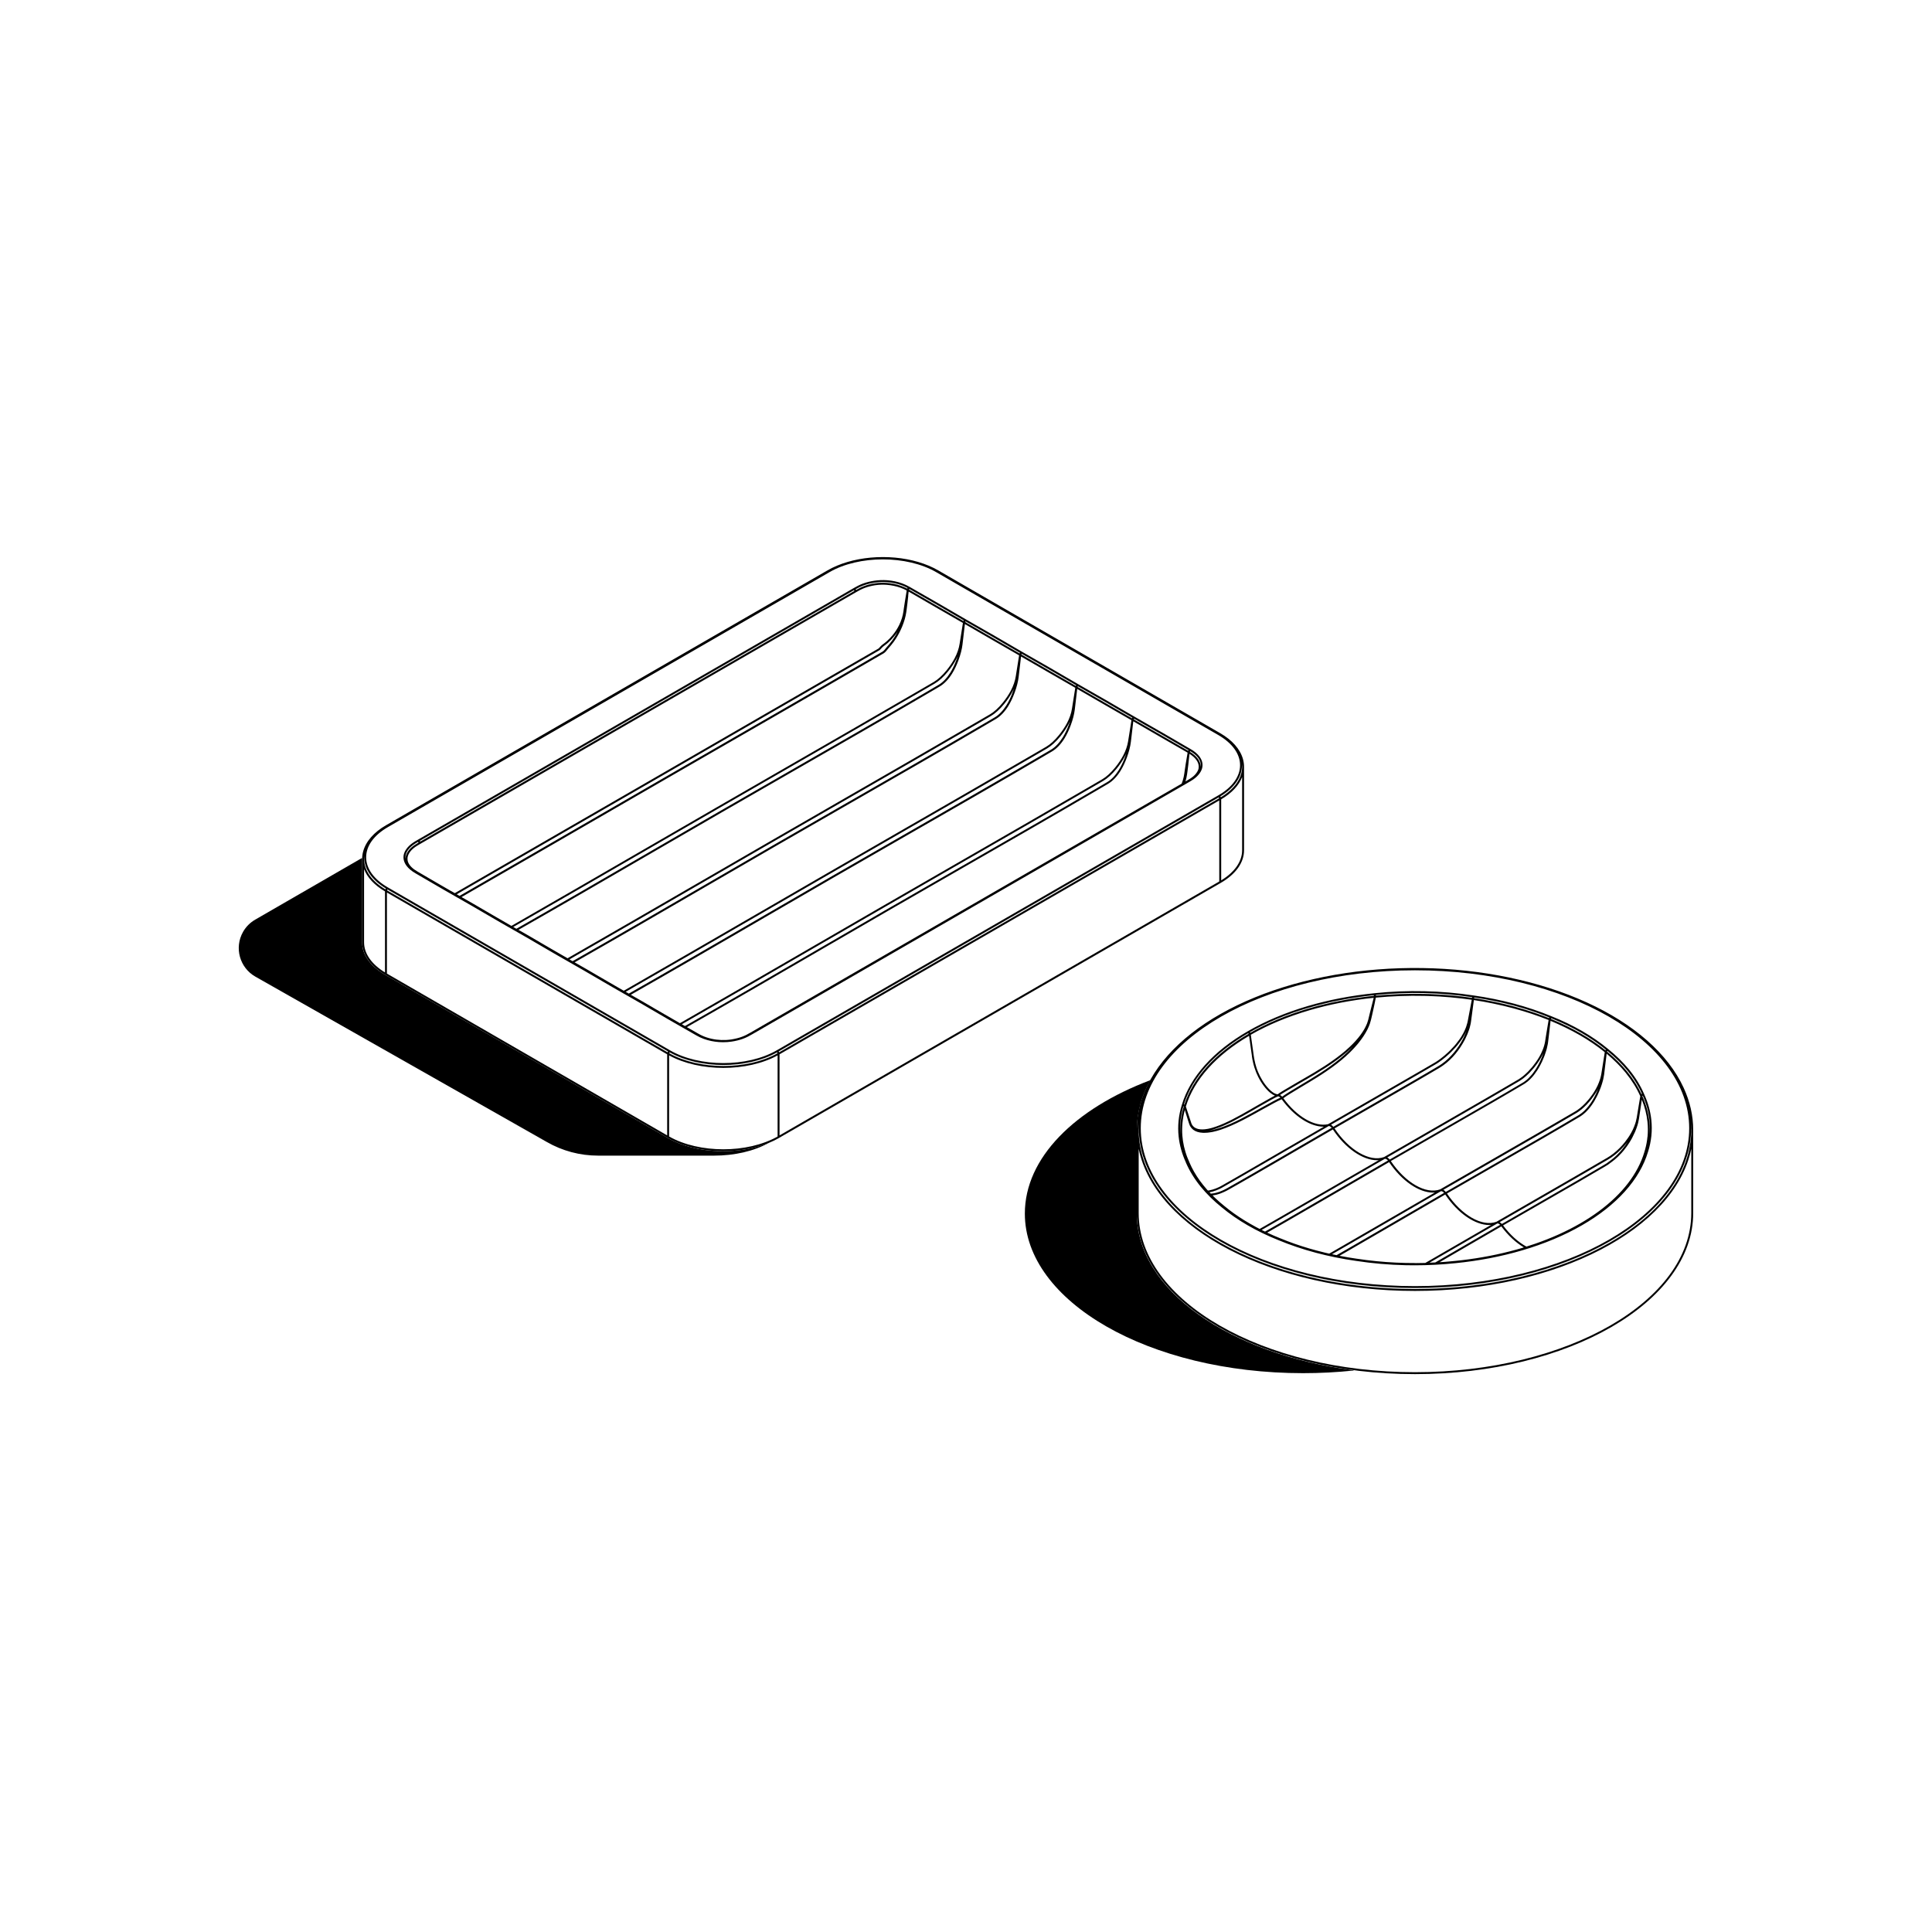 <?xml version="1.0" encoding="UTF-8"?>
<svg xmlns="http://www.w3.org/2000/svg" viewBox="0 0 1000 1000">
  <g id="Layer_2" data-name="Layer 2">
    <path d="M871.452,563.015c-4.026-8.74-10.414-16.982-18.975-24.506-8.521-7.494-19.005-14.101-31.163-19.642-12.118-5.521-25.612-9.856-40.112-12.896-14.49-3.03-29.638-4.684-45.025-4.913-15.397-.229-30.674.957-45.414,3.538-14.759,2.591-28.642,6.508-41.238,11.66-12.627,5.162-23.689,11.431-32.867,18.636-9.159,7.195-16.234,15.158-21.048,23.669-4.793,8.481-7.225,17.33-7.225,26.27v43.062c0,45.962,64.598,83.353,144.005,83.353s144.005-37.392,144.005-83.353v-43.062c0-7.365-1.664-14.709-4.943-21.815ZM732.39,502.224c78.261,0,141.932,36.664,141.932,81.739s-63.671,81.729-141.932,81.729-141.932-36.664-141.932-81.739,63.671-81.729,141.932-81.729ZM875.398,627.892c0,45.414-64.15,82.357-143.008,82.357s-143.008-36.943-143.008-82.357v-33.276c8.391,41.368,69.322,73.567,143.008,73.567s134.617-32.199,143.008-73.567c0,0,0,33.276,0,33.276ZM732.39,667.187c-78.859,0-143.008-36.943-143.008-82.357,0-1.395.08-2.79.199-4.186-.08,1.096-.12,2.202-.12,3.309,0,45.613,64.12,82.726,142.929,82.726s142.929-37.112,142.929-82.726c0-1.156-.05-2.292-.13-3.438.13,1.435.209,2.88.209,4.315,0,45.414-64.15,82.357-143.008,82.357h0ZM613.768,601.642h0c1.854,4.325,4.455,8.561,7.733,12.597,3.059,3.747,6.727,7.355,10.912,10.723h0c3.966,3.299,8.481,6.418,13.394,9.258,4.923,2.84,10.305,5.441,16.015,7.723h.01c6.009,2.491,12.477,4.674,19.204,6.468s13.783,3.229,20.968,4.245h.02c8.341,1.276,16.922,2.023,25.512,2.212,1.555.04,3.119.05,4.674.05,7.066,0,14.121-.369,21.048-1.096h.03c12.049-1.206,23.689-3.438,34.581-6.647,11.471-3.368,21.895-7.753,30.994-13.005h0c8.899-5.132,16.354-11.002,22.154-17.45,5.81-6.468,9.856-13.394,12.009-20.579h0c1.724-5.431,2.292-10.992,1.694-16.513-.488-4.505-1.744-9.009-3.737-13.364h0c-1.854-4.325-4.455-8.561-7.733-12.597-3.059-3.747-6.727-7.355-10.912-10.723h0c-3.966-3.299-8.481-6.418-13.394-9.258-4.913-2.84-10.305-5.441-16.015-7.723h-.01c-6.019-2.491-12.467-4.664-19.184-6.458-6.727-1.794-13.783-3.229-20.968-4.255h-.02c-8.341-1.276-16.922-2.013-25.512-2.212-8.63-.199-17.291.149-25.752,1.046h0c-12.049,1.206-23.689,3.438-34.581,6.647-11.471,3.368-21.895,7.753-30.994,13.015h0c-8.899,5.132-16.354,11.002-22.144,17.45-5.81,6.468-9.856,13.394-12.009,20.579h0c-1.724,5.431-2.292,10.992-1.694,16.513.488,4.514,1.744,9.009,3.737,13.364l-.03-.01ZM625.737,616.152c-.179.03-.349.05-.528.08-.169-.189-.359-.379-.528-.568-1.306-1.485-2.521-3-3.627-4.524-1.106-1.535-2.113-3.099-3.01-4.664-.897-1.565-1.694-3.169-2.372-4.764h0s-.01-.02-.02-.03v-.03h0c-.409-.897-.797-1.814-1.146-2.731s-.668-1.844-.937-2.76c-.279-.917-.528-1.844-.738-2.771-.209-.917-.389-1.854-.528-2.78-.14-.927-.249-1.864-.319-2.79h0c-.339-4.405.09-8.87,1.276-13.304l.797,2.631c.249.807.488,1.605.747,2.392.149.488.309.967.468,1.455l.249.757s.01.01.02.02v.04c.16.478.369.927.618,1.335.349.558.787,1.066,1.315,1.495l.269.209h0c.568.419,1.246.747,1.993.997.847.279,1.804.439,2.85.488.229.01.458.02.688.02h.06c1.126,0,2.372-.12,3.697-.359h0c.229-.04.458-.09.688-.13,2.721-.558,5.79-1.595,9.378-3.169h0l.439-.189c3.219-1.425,6.617-3.129,10.085-5.063h0c.498-.269.987-.538,1.485-.807,1.026-.568,2.053-1.136,3.089-1.714l1.943-1.076c1.824-1.016,3.657-2.033,5.511-3.02.638-.339,1.266-.678,1.913-.997.698-.349,1.286-.618,1.844-.847,6.398,8.8,14.719,14.181,21.616,14.181.08,0,.16-.01.239-.01-4.814,2.78-9.627,5.561-14.44,8.351l-27.236,15.756c-1.714.987-3.428,1.983-5.142,2.96-1.864,1.066-3.717,2.133-5.561,3.179l-.169.09h0c-.229.14-.458.269-.688.389-.279.149-.558.299-.837.439-.209.1-.409.199-.618.289-.478.219-.937.409-1.395.588h0c-.548.209-1.106.399-1.664.558-.598.169-1.186.309-1.744.409h0l-.03-.01ZM696.773,543.542l-.498.428h0c-2.651,2.252-5.631,4.475-9.109,6.807-.608.409-1.216.807-1.834,1.196h0c-3.438,2.212-6.807,4.196-9.657,5.83l-1.286.738h0c-1.186.688-2.382,1.385-3.568,2.073-1.903,1.106-3.797,2.212-5.73,3.368-.648.389-1.296.777-1.963,1.186-.558.349-1.196.777-1.794,1.246-.937-.07-2.063-.608-3.259-1.595-1.046-.857-2.143-2.033-3.169-3.398-1.036-1.375-1.973-2.89-2.79-4.514-.349-.698-.678-1.415-.977-2.133-.329-.807-.638-1.644-.897-2.482-.189-.608-.369-1.226-.528-1.854-.179-.728-.349-1.475-.488-2.242-.1-.558-.199-1.126-.279-1.694l-1.535-10.922c8.889-5.093,19.055-9.338,30.216-12.627,10.524-3.099,21.765-5.272,33.395-6.488-.149.578-.289,1.166-.439,1.744l-.817,3.219c-.269,1.076-.538,2.153-.807,3.229-.16.658-.329,1.325-.478,1.983l-.08.319c-.07.269-.13.538-.189.807h0c-.14.568-.329,1.166-.558,1.764l-.05.14h0c-.309.787-.688,1.605-1.136,2.442-.13.239-.259.478-.399.718h0c-.498.857-1.066,1.724-1.684,2.581-.11.149-.209.289-.319.439h0c-.718.957-1.495,1.893-2.372,2.87-.439.488-.887.977-1.355,1.445h0c-1.106,1.126-2.312,2.272-3.598,3.378h.03ZM700.29,541.628c-.648.708-1.315,1.415-2.013,2.113-.209.209-.419.419-.638.618-2.531,2.452-5.401,4.833-8.77,7.275h0l-.419.299c-3.109,2.232-6.278,4.305-9.677,6.348h0c-.478.299-.957.588-1.445.877-.987.598-1.973,1.186-2.96,1.774l-1.913,1.146c-1.804,1.086-3.618,2.172-5.401,3.279-.608.379-1.226.767-1.824,1.166-.628.419-1.136.777-1.605,1.136-.07-.08-.13-.169-.209-.249-.189-.189-.399-.359-.608-.498-.09-.06-.189-.09-.279-.149.389-.269.767-.528,1.126-.747.658-.409,1.296-.797,1.943-1.176,1.933-1.146,3.827-2.252,5.72-3.358,1.186-.698,2.382-1.385,3.568-2.073h0l1.286-.738c2.86-1.644,6.239-3.627,9.697-5.86h0c.618-.399,1.236-.797,1.844-1.206,3.518-2.352,6.528-4.594,9.198-6.876h0l.508-.439c1.006-.877,1.953-1.774,2.87-2.671v.01ZM661.534,567.45c.09,0,.179.02.279.06.14.05.289.13.439.229.16.11.309.229.458.379l.03.03c-.498.219-1.026.458-1.644.767-.648.329-1.296.668-1.933,1.006-1.854.997-3.687,2.013-5.521,3.03l-1.943,1.076c-1.026.568-2.053,1.146-3.079,1.714-.488.269-.987.538-1.485.807h0c-3.448,1.913-6.817,3.608-10.006,5.023l-.439.189h0c-3.528,1.545-6.528,2.561-9.178,3.109-.219.05-.439.09-.658.13h0c-.329.06-.638.09-.957.14.428-.09.857-.179,1.306-.299l.478-.13h0c2.521-.718,5.381-1.854,8.73-3.478.588-.279,1.176-.578,1.764-.877h0c3.329-1.694,6.737-3.627,9.328-5.122l1.236-.718h0c1.156-.668,2.322-1.335,3.488-2.003,1.854-1.056,3.707-2.113,5.561-3.149.618-.339,1.226-.688,1.864-1.016.528-.279,1.166-.598,1.893-.887l-.01-.01ZM626.026,617.119c.558-.1,1.136-.239,1.734-.409.588-.169,1.176-.369,1.754-.588h0c.478-.179.957-.389,1.455-.608.219-.1.428-.199.648-.309.299-.149.588-.299.877-.458.239-.13.468-.259.708-.409h0l.16-.09c1.844-1.046,3.707-2.113,5.561-3.179,1.714-.987,3.428-1.973,5.152-2.97l27.236-15.756c5.471-3.169,10.942-6.328,16.404-9.487.09-.01.199-.02.309,0,.16.04.339.12.518.229.189.12.389.279.568.468.06.06.11.14.16.209-5.332,3.079-10.663,6.169-15.985,9.268l-11.66,6.777c-2.99,1.734-5.979,3.468-8.969,5.192-2.192,1.266-4.385,2.531-6.587,3.797-1.724.987-3.438,1.973-5.162,2.96-1.874,1.066-3.737,2.133-5.611,3.179-.319.179-.638.359-.967.518-.329.169-.658.329-.987.488-.239.11-.478.219-.728.329h0c-.498.229-1.006.428-1.505.618-.608.219-1.226.399-1.844.548h0c-.877.209-1.744.339-2.571.389-.219-.229-.428-.468-.648-.698l-.02-.01ZM688.909,582.159c5.132-2.96,10.255-5.91,15.377-8.87l32.399-18.686c1.874-1.086,3.747-2.172,5.67-3.309l.1-.06h0c.279-.16.548-.309.807-.468.319-.189.638-.399.957-.598.229-.149.449-.299.668-.458.498-.349,1.006-.718,1.505-1.096h0c.618-.468,1.236-.967,1.844-1.485.668-.568,1.335-1.156,1.993-1.764h0c.329-.309.658-.628.977-.947.777-.767,1.515-1.555,2.212-2.342h0c.319-.359.638-.728.937-1.096.668-.807,1.306-1.644,1.893-2.482h0c.329-.458.638-.927.937-1.405.409-.648.777-1.296,1.116-1.933h0c.249-.468.488-.967.718-1.475-.14.379-.289.767-.449,1.156h0c-.319.767-.678,1.565-1.086,2.372-.149.289-.299.578-.449.867h0c-.578,1.096-1.236,2.192-1.943,3.269l-.13.189c-.718,1.076-1.505,2.143-2.342,3.159h0l-.279.329c-.827.987-1.714,1.933-2.641,2.81-.568.538-1.116,1.036-1.654,1.475-.449.369-.897.718-1.345,1.036h0c-.209.16-.428.319-.638.468-.299.209-.608.419-.917.608-.309.199-.628.389-.937.578-1.854,1.106-3.717,2.202-5.581,3.289-1.714,1.006-3.438,2.003-5.152,3-2.192,1.276-4.385,2.541-6.587,3.807-2.99,1.724-5.989,3.448-8.979,5.172l-11.68,6.707c-5.381,3.089-10.753,6.179-16.134,9.278-.11-.13-.199-.279-.319-.399-.239-.249-.488-.458-.747-.618-.05-.03-.11-.06-.16-.08h.04ZM649.814,634.948c-1.993-1.076-3.946-2.202-5.8-3.349-1.844-1.146-3.647-2.342-5.362-3.568-1.694-1.216-3.349-2.491-4.893-3.777h0v-.01h-.01c-1.684-1.355-3.299-2.76-4.803-4.186-.458-.428-.887-.877-1.325-1.315.618-.08,1.246-.179,1.883-.329h.01c.648-.16,1.306-.349,1.943-.578.528-.189,1.066-.409,1.585-.648h0l.747-.329c.349-.16.688-.329,1.026-.498s.668-.359.997-.538c1.883-1.046,3.747-2.113,5.621-3.179,1.724-.987,3.448-1.973,5.162-2.96,2.192-1.266,4.395-2.531,6.587-3.797,2.99-1.724,5.979-3.458,8.969-5.192l11.66-6.777c5.362-3.109,10.723-6.229,16.085-9.318,6.528,9.846,15.497,15.935,22.841,15.935.309,0,.628-.02.927-.04-7.056,4.076-14.111,8.162-21.177,12.248l-3.149,1.824c-8.919,5.172-17.849,10.335-26.748,15.457-2.601,1.495-5.222,3.01-7.833,4.495l-2.76,1.575c-.728-.369-1.455-.738-2.163-1.116l-.02-.03ZM653.033,636.612l2.192-1.256c2.611-1.495,5.232-3,7.833-4.495,8.909-5.122,17.829-10.295,26.748-15.457l3.149-1.824c7.933-4.594,15.875-9.198,23.808-13.773.09-.03.199-.04.319-.02.16.02.349.09.528.199.199.12.409.279.598.468.07.07.12.16.189.229-7.584,4.375-15.158,8.78-22.732,13.185l-3.627,2.113c-8.75,5.093-17.799,10.344-26.858,15.547-2.601,1.495-5.232,3-7.853,4.485l-2.551,1.445c-.588-.279-1.176-.558-1.754-.847h.01ZM718.029,599.081c7.315-4.226,14.62-8.431,21.925-12.637l3.727-2.143c8.949-5.152,17.898-10.295,26.848-15.487,2.601-1.505,5.232-3.04,7.853-4.564,1.684-.977,3.358-1.953,5.023-2.93l2.78-1.624h0c.189-.11.369-.219.548-.329.478-.309.987-.658,1.495-1.046.249-.189.488-.379.738-.578h0c.757-.618,1.535-1.315,2.312-2.083.16-.16.309-.309.468-.468h0c.648-.668,1.296-1.385,1.933-2.153.219-.269.439-.528.658-.797.449-.558.877-1.126,1.296-1.714.349-.488.688-.987,1.016-1.485h0c.508-.777.987-1.585,1.415-2.392.16-.299.309-.588.458-.887h0c.12-.239.229-.478.339-.718-.08.239-.16.478-.249.728h0c-.12.339-.249.678-.389,1.026-.299.747-.628,1.535-.997,2.322h0c-.269.598-.568,1.186-.877,1.774-.279.518-.558,1.026-.857,1.525-.229.389-.468.767-.708,1.146-.419.648-.867,1.276-1.325,1.893h0c-.219.299-.449.578-.678.857-.518.618-1.056,1.206-1.605,1.744h0c-.349.339-.698.658-1.046.957-.449.369-.897.708-1.325.987h0c-.179.12-.369.239-.558.349l-2.76,1.634c-1.654.977-3.319,1.953-4.993,2.94-2.611,1.525-5.232,3.059-7.833,4.564-9.089,5.282-18.128,10.454-26.868,15.467l-3.338,1.913c-7.723,4.425-15.437,8.85-23.16,13.314-.12-.149-.239-.289-.369-.419-.249-.249-.528-.468-.807-.628-.03-.02-.06-.03-.09-.04v-.02ZM685.611,648.322c-2.691-.648-5.372-1.365-7.973-2.123-2.601-.767-5.182-1.595-7.674-2.471-2.471-.867-4.933-1.814-7.315-2.8h-.03c-2.242-.897-4.465-1.854-6.587-2.85-.05-.02-.1-.05-.14-.07l1.953-1.106c2.621-1.485,5.252-3,7.853-4.495,9.059-5.202,18.108-10.464,26.858-15.547l3.627-2.113c7.604-4.425,15.218-8.84,22.831-13.235,6.518,9.746,15.447,15.776,22.752,15.776.309,0,.618-.02.927-.04-7.066,4.086-14.131,8.182-21.207,12.278l-1.385.797c-8.421,4.883-16.852,9.766-25.263,14.62-2.242,1.296-4.534,2.611-6.837,3.937-.797-.179-1.605-.359-2.392-.548v-.01ZM689.438,649.189c1.983-1.136,3.966-2.282,5.9-3.398,8.411-4.853,16.842-9.736,25.263-14.62l1.405-.817c7.933-4.604,15.875-9.198,23.808-13.783.09-.03.199-.04.319-.02.16.02.349.09.528.199.199.12.409.279.598.468.07.07.12.16.189.229-7.723,4.455-15.427,8.939-23.14,13.424l-1.744,1.016c-8.361,4.863-16.723,9.727-25.094,14.54-1.854,1.066-3.747,2.153-5.651,3.239-.797-.16-1.595-.319-2.382-.488v.01ZM747.069,615.843c7.853-4.534,15.706-9.049,23.549-13.553l.907-.518c8.281-4.764,16.553-9.517,24.835-14.301,3.109-1.794,6.338-3.667,9.517-5.511,3.189-1.854,6.268-3.647,9.358-5.451l.598-.349c.359-.209.728-.439,1.096-.698.548-.369,1.096-.787,1.644-1.226h0c.897-.738,1.804-1.585,2.701-2.511.518-.548,1.046-1.136,1.565-1.754.319-.379.628-.757.927-1.146h0c.498-.638.987-1.315,1.465-2.023.249-.379.498-.747.738-1.126.449-.708.847-1.435,1.226-2.163-.299.767-.628,1.555-.997,2.362l-.09.189h0c-.149.329-.309.658-.468.987-.409.817-.847,1.624-1.325,2.402-.179.309-.369.608-.558.897-.488.757-1.016,1.495-1.565,2.192h0c-.618.787-1.286,1.545-2.003,2.242-.13.13-.269.259-.399.379h0c-.339.319-.678.608-1.036.887-.329.259-.658.498-.987.718l-.498.339c-3.05,1.814-6.119,3.627-9.288,5.481-3.179,1.854-6.388,3.727-9.497,5.531-8.411,4.873-16.842,9.697-25.263,14.53l-1.176.668c-7.913,4.534-15.836,9.069-23.738,13.643-.12-.149-.219-.309-.349-.439-.249-.249-.528-.468-.807-.628-.03-.02-.06-.03-.09-.04l.01-.01ZM732.719,653.753c-1.714,0-3.408-.01-5.112-.05-1.704-.04-3.398-.1-5.103-.179-1.694-.08-3.398-.189-5.093-.309s-3.378-.269-5.063-.439-3.358-.359-5.023-.568-3.319-.439-4.973-.688h-.03c-2.83-.399-5.67-.877-8.451-1.405-.189-.04-.369-.08-.558-.11,1.565-.897,3.129-1.794,4.664-2.681,8.371-4.823,16.733-9.687,25.094-14.55l1.744-1.016c7.743-4.505,15.487-9.009,23.24-13.484,6.528,9.766,15.437,15.786,22.742,15.786.329,0,.648-.02.967-.04-5.601,3.229-11.201,6.468-16.802,9.717l-.498.289c-5.581,3.229-11.162,6.458-16.733,9.677-1.674.05-3.338.07-5.013.08v-.03ZM739.864,653.583c5.033-2.9,10.065-5.82,15.098-8.73l.498-.289c6.498-3.767,13.005-7.524,19.503-11.281.09-.03.189-.04.299-.03.149.02.319.07.488.16.189.1.379.239.568.409.05.05.09.11.14.16-5.84,3.368-11.68,6.757-17.51,10.145l-2.98,1.734c-4.355,2.531-8.72,5.063-13.075,7.584-1.006.05-2.003.08-3.01.12l-.02.02ZM776.229,632.566c5.541-3.199,11.082-6.398,16.623-9.587l2.183-1.256c6.677-3.837,13.344-7.684,20.021-11.54,4.176-2.412,8.341-4.833,12.527-7.265l2.073-1.206c.827-.488,1.684-.977,2.561-1.475h0c1.166-.668,2.342-1.465,3.498-2.372,1.166-.907,2.302-1.923,3.378-3.01.967-.977,1.874-2.003,2.721-3.05.209-.269.419-.548.638-.827-.349.558-.728,1.116-1.126,1.694h0c-.508.718-1.046,1.435-1.614,2.123-.369.449-.747.887-1.126,1.315-.548.618-1.146,1.226-1.764,1.824-.528.498-1.096,1.006-1.684,1.515h0c-.458.389-.927.757-1.395,1.096-.738.538-1.465,1.076-2.172,1.605-.668.409-1.345.817-2.023,1.216-4.156,2.471-8.272,4.863-12.477,7.295-6.418,3.717-12.856,7.415-19.294,11.102l-2.232,1.286c-6.059,3.478-12.128,6.956-18.188,10.464-.12-.13-.239-.259-.359-.379-.239-.219-.498-.409-.757-.548l-.01-.02ZM788.138,645.85c-2.183.658-4.435,1.276-6.687,1.854s-4.564,1.116-6.866,1.614-4.674.957-7.036,1.365c-2.372.419-4.784.787-7.165,1.116s-4.823.618-7.265.857h-.03c-1.674.179-3.358.329-5.043.468-.977.08-1.943.13-2.92.189,3.777-2.192,7.564-4.385,11.341-6.577l2.98-1.734c5.88-3.418,11.76-6.837,17.649-10.235,3.428,4.644,7.524,8.451,11.67,10.873-.209.06-.419.13-.628.189v.02ZM852.726,588.388h0c-.05.538-.12,1.076-.189,1.615-.08.538-.16,1.076-.259,1.605-.1.538-.209,1.066-.329,1.605s-.259,1.066-.399,1.595c-.14.528-.299,1.066-.468,1.595h0v.01h0v.01c-.409,1.365-.897,2.741-1.455,4.086-.548,1.345-1.186,2.711-1.883,4.036-.708,1.335-1.485,2.671-2.322,3.976s-1.764,2.611-2.741,3.897c-.977,1.276-2.043,2.551-3.159,3.797s-2.322,2.482-3.568,3.687c-1.246,1.196-2.581,2.402-3.966,3.568s-2.85,2.312-4.345,3.428-3.079,2.202-4.714,3.269c-1.624,1.066-3.329,2.103-5.053,3.099h0c-1.734.997-3.538,1.983-5.372,2.92-1.844.937-3.747,1.854-5.681,2.731-1.933.867-3.937,1.724-5.97,2.521-2.033.807-4.126,1.585-6.229,2.312-1.495.518-3.02,1.006-4.554,1.485-4.265-2.302-8.531-6.179-12.088-10.972,6.019-3.478,12.039-6.936,18.068-10.384l2.232-1.286c6.438-3.697,12.876-7.385,19.294-11.102,4.205-2.432,8.321-4.823,12.487-7.295.688-.409,1.365-.817,2.053-1.236,0,0,.01-.01.02-.02h.02c.708-.528,1.445-1.066,2.192-1.615.488-.359.977-.738,1.455-1.146h0c.608-.518,1.196-1.036,1.734-1.555.638-.608,1.256-1.246,1.824-1.883.389-.439.777-.887,1.156-1.345.578-.708,1.136-1.435,1.654-2.183h0c.787-1.126,1.495-2.232,2.093-3.279.11-.179.209-.369.309-.558h0l.329-.618c.518-.987.987-1.963,1.395-2.9v-.01h0l.199-.478c.428-1.046.787-2.053,1.076-3h0c.12-.419.239-.827.339-1.246.169-.678.289-1.306.389-1.913h0v-.08c0-.02.01-.03.02-.05h0c0-.01,0-.02.01-.03l1.465-9.876c1.535,3.777,2.511,7.614,2.92,11.431.279,2.581.289,5.192.04,7.783h-.03ZM850.295,567.111c1.844,4.126,3.01,8.371,3.468,12.627.299,2.771.289,5.551-.01,8.321.219-2.521.199-5.063-.07-7.564-.468-4.395-1.684-8.82-3.608-13.145.05-.09.12-.169.219-.239ZM832.008,543.96c4.016,3.259,7.544,6.737,10.494,10.344,3.099,3.807,5.581,7.803,7.375,11.879-.09.05-.179.11-.259.169-1.824-3.966-4.275-7.873-7.315-11.6-2.94-3.618-6.488-7.145-10.534-10.494.06-.11.149-.219.239-.309v.01ZM841.535,555.381c3.149,3.867,5.66,7.913,7.474,12.029l-.488,2.9c-.199,1.156-.389,2.322-.578,3.478l-.777,4.714h0l-.03.149h0c-.11.598-.249,1.236-.428,1.874-.09.339-.189.678-.309,1.026-.329,1.006-.738,2.033-1.216,3.059l-.07.14h0c-.498,1.036-1.076,2.093-1.724,3.119-.239.379-.478.747-.738,1.116-.518.757-1.056,1.485-1.605,2.172-.827,1.026-1.714,2.033-2.651,2.98-1.046,1.056-2.153,2.043-3.279,2.93-1.116.877-2.252,1.644-3.378,2.292h0c-.887.498-1.744.997-2.571,1.485l-2.073,1.206c-4.186,2.432-8.351,4.853-12.527,7.265-6.677,3.867-13.344,7.704-20.011,11.54l-2.183,1.256c-5.93,3.408-11.859,6.827-17.789,10.255-7.365,2.8-18.078-3.338-25.642-14.62,7.873-4.544,15.756-9.059,23.639-13.583l1.176-.678c8.431-4.833,16.852-9.657,25.273-14.53,3.109-1.804,6.328-3.667,9.507-5.531s6.248-3.667,9.308-5.491c.03-.02.05-.05.08-.07h.01l.439-.279c.349-.239.708-.488,1.046-.767.369-.289.738-.608,1.096-.937h0c.14-.13.279-.259.419-.399.747-.728,1.445-1.515,2.083-2.342h0c.568-.728,1.116-1.485,1.614-2.262.199-.309.389-.618.578-.927.478-.807.937-1.634,1.355-2.471.169-.339.329-.678.488-1.016h0l.09-.189c.518-1.136.977-2.242,1.365-3.309h0l.09-.239c.399-1.116.738-2.192,1.006-3.199.08-.309.16-.598.229-.907.189-.827.349-1.634.449-2.382h0l.04-.339h0v-.01l1.276-10.504c3.807,3.189,7.165,6.548,9.956,9.986l-.02.01ZM802.908,527.029c5.541,2.242,10.773,4.764,15.556,7.524,4.674,2.701,8.949,5.641,12.756,8.76-.09.1-.169.199-.249.309-3.837-3.079-8.122-6.009-12.776-8.69-4.724-2.731-9.926-5.272-15.457-7.564.05-.13.1-.239.169-.339h0ZM817.697,535.788c4.714,2.721,9.059,5.69,12.926,8.82l-1.714,10.843h0l-.05.309v.01h0c-.12.738-.299,1.495-.508,2.252-.07.269-.149.528-.239.797h0c-.329,1.016-.728,2.033-1.196,3.05l-.05.11h0c-.498,1.056-1.076,2.113-1.724,3.139-.229.369-.468.738-.718,1.096-.468.688-.947,1.345-1.425,1.963h0c-.299.379-.598.747-.907,1.116-.508.598-1.016,1.176-1.525,1.704-.867.907-1.744,1.724-2.611,2.432h0c-.518.428-1.046.817-1.575,1.176-.349.239-.698.458-1.036.658l-.598.349c-3.079,1.804-6.169,3.598-9.358,5.451s-6.408,3.717-9.517,5.511c-8.281,4.784-16.563,9.547-24.835,14.301l-.917.528c-8.232,4.734-16.453,9.457-24.695,14.211-7.355,2.711-18.028-3.448-25.542-14.66,7.684-4.445,15.377-8.85,23.071-13.264l3.338-1.913c8.74-5.013,17.779-10.195,26.868-15.467,2.601-1.505,5.232-3.04,7.833-4.574,1.674-.987,3.338-1.963,4.993-2.94l2.76-1.634c.199-.12.399-.239.598-.369h0c.458-.309.937-.658,1.415-1.056.379-.309.747-.648,1.116-1.006h0c.578-.558,1.136-1.176,1.674-1.814.239-.289.478-.588.708-.897h0c.478-.628.937-1.286,1.375-1.943.249-.389.498-.777.738-1.186.299-.508.598-1.036.877-1.565.319-.598.618-1.206.907-1.824h0c.369-.807.718-1.605,1.016-2.372.14-.349.269-.698.399-1.046h0c.279-.787.538-1.545.747-2.272.11-.379.219-.747.319-1.126.209-.807.379-1.595.508-2.322.06-.309.1-.618.14-.917v-.02h0l.04-.339h0c.12-.997.239-2.003.359-3l.887-7.704c5.411,2.262,10.504,4.744,15.128,7.415v-.01ZM763.045,516.295c7.006,1.016,13.872,2.412,20.43,4.156,6.458,1.724,12.656,3.807,18.466,6.189-.06.11-.11.219-.16.339-5.651-2.252-11.64-4.255-17.819-5.93h0l-.688-.189c-6.458-1.724-13.284-3.139-20.3-4.226.02-.13.04-.239.06-.349l.01.01ZM762.865,517.631c6.966,1.076,13.743,2.491,20.161,4.196l.688.189h0c6.189,1.674,12.188,3.677,17.849,5.94l-.728,4.335c-.189,1.156-.379,2.302-.568,3.458-.16.987-.319,1.973-.468,2.96v.02h0l-.05.319h0c-.05.289-.11.578-.169.867-.169.757-.369,1.495-.608,2.212-.11.329-.229.658-.359.997-.289.747-.608,1.475-.957,2.183h0c-.14.289-.289.568-.439.857-.419.787-.887,1.565-1.375,2.322h0c-.319.488-.648.967-.997,1.455-.409.568-.827,1.126-1.266,1.674-.209.269-.428.528-.638.787-.618.738-1.256,1.445-1.883,2.093h0c-.149.16-.299.309-.458.458-.757.747-1.505,1.425-2.232,2.023h0c-.239.189-.478.379-.718.558-.488.369-.977.708-1.435.997-.169.11-.339.209-.518.309h0l-2.78,1.624c-1.664.977-3.338,1.943-5.013,2.93-2.621,1.525-5.252,3.05-7.853,4.564-8.959,5.192-17.898,10.335-26.848,15.487l-3.727,2.143c-7.684,4.425-15.377,8.85-23.071,13.294-7.404,2.721-18.118-3.498-25.652-14.819,5.342-3.089,10.693-6.159,16.035-9.218l11.68-6.707c3-1.724,5.989-3.438,8.979-5.172,2.192-1.266,4.395-2.541,6.587-3.807,1.724-.997,3.438-1.993,5.152-3,1.864-1.086,3.727-2.183,5.591-3.289.329-.189.648-.389.967-.598s.638-.419.947-.638c.229-.16.449-.319.668-.488h0c.458-.329.927-.688,1.395-1.066.548-.458,1.126-.967,1.704-1.515.947-.897,1.854-1.874,2.711-2.89l.279-.339h0c.857-1.036,1.664-2.133,2.402-3.239h0l.13-.189c.728-1.096,1.395-2.232,1.993-3.349h0c.16-.299.309-.588.458-.887.409-.817.787-1.644,1.116-2.432h0c.349-.837.648-1.654.897-2.432.1-.319.199-.638.289-.957h0c.179-.638.339-1.276.458-1.883.08-.389.149-.767.199-1.176v-.03h0l.02-.149h0l1.455-10.942v-.04ZM737.203,514.013c8.351.189,16.693.917,24.815,2.123-.02.11-.05.229-.06.339-7.315-1.036-14.789-1.694-22.224-1.953-.847-.03-1.694-.05-2.551-.07-8.281-.189-16.703.12-25.004.897-.01-.12-.03-.239-.05-.349,8.242-.847,16.673-1.186,25.064-.997l.01.01ZM711.691,518.458l.439-2.093c8.311-.777,16.733-1.086,25.024-.897.847.02,1.694.04,2.531.07,7.395.249,14.829.907,22.104,1.943l-2.043,10.783s0,.04-.01.06l-.03.149h0v.01c-.07.349-.149.698-.239,1.046-.169.648-.359,1.286-.578,1.893-.09.239-.179.478-.269.718-.349.887-.747,1.744-1.166,2.551h0c-.329.618-.688,1.246-1.076,1.864-.289.458-.588.917-.907,1.365h0c-.578.817-1.196,1.624-1.854,2.422-.299.369-.608.718-.917,1.076h0c-.688.767-1.415,1.545-2.172,2.302-.319.319-.638.628-.957.927h0c-.648.598-1.296,1.176-1.953,1.734-.598.508-1.196.987-1.804,1.445h0c-.488.369-.987.728-1.475,1.076-.209.149-.428.299-.648.439-.299.199-.608.389-.917.578-.259.16-.508.309-.787.458h0l-.169.1c-1.874,1.096-3.747,2.183-5.611,3.269l-32.399,18.686c-5.461,3.149-10.932,6.298-16.404,9.457-6.916,1.515-16.154-3.867-23.14-13.444.439-.339.927-.688,1.535-1.086.598-.389,1.196-.767,1.804-1.146,1.784-1.106,3.588-2.192,5.391-3.279l1.913-1.146c.987-.588,1.973-1.186,2.96-1.774.478-.289.967-.588,1.445-.887h0c3.428-2.053,6.617-4.146,9.746-6.388l.419-.299h0c3.418-2.471,6.318-4.883,8.88-7.365.219-.209.428-.419.638-.628,1.256-1.256,2.432-2.531,3.508-3.797h0c.219-.259.428-.508.638-.767.957-1.186,1.844-2.392,2.621-3.568h0c.688-1.046,1.296-2.073,1.814-3.069l.249-.478c.468-.957.877-1.893,1.186-2.79.229-.658.419-1.306.568-1.923h-.01s.02-.05.03-.07h0l.249-1.036c.16-.658.309-1.325.458-1.983.249-1.076.478-2.153.718-3.239.229-1.076.458-2.163.688-3.239l-.02-.03ZM677.16,521.667c10.703-3.149,22.124-5.352,33.953-6.558.02.11.03.219.04.339-11.77,1.216-23.14,3.418-33.804,6.548-11.152,3.279-21.307,7.514-30.206,12.587-.04-.07-.07-.149-.11-.219-.02-.04-.06-.07-.09-.11,8.899-5.073,19.044-9.318,30.206-12.597l.01.01ZM647.97,546.651c.08.588.179,1.166.279,1.744.149.777.319,1.555.508,2.302.169.648.349,1.286.548,1.913.279.867.588,1.724.927,2.561.309.747.648,1.485,1.006,2.202.837,1.664,1.804,3.239,2.88,4.664s2.222,2.661,3.329,3.568c.867.708,1.684,1.196,2.471,1.495-.259.13-.518.249-.738.369-.648.339-1.266.688-1.883,1.026-1.854,1.036-3.707,2.093-5.571,3.159-1.166.668-2.332,1.335-3.488,2.003h0l-1.236.718c-2.581,1.495-5.97,3.418-9.278,5.103h0c-.578.299-1.166.588-1.744.867-3.309,1.595-6.109,2.711-8.57,3.408h0l-.458.13c-1.186.319-2.302.528-3.319.628h0c-.419.04-.827.07-1.236.07-.797.02-1.505-.06-2.143-.209h0c-.1-.02-.189-.04-.289-.07-.558-.149-1.056-.369-1.495-.638h0c-.12-.08-.239-.16-.349-.239-.399-.299-.728-.658-.997-1.066,0-.01-.02-.02-.03-.03,0-.01,0-.03-.02-.04-.199-.319-.369-.678-.498-1.066h0c-.06-.189-.12-.379-.179-.568l-2.601-7.913c2.103-6.926,6.019-13.603,11.65-19.862,5.531-6.159,12.627-11.78,21.078-16.742l1.475,10.514h-.03ZM624.471,551.843c5.66-6.298,12.935-12.039,21.606-17.081.04.05.08.09.12.149.03.05.06.11.09.169-8.67,5.053-15.945,10.803-21.616,17.111-5.521,6.149-9.418,12.706-11.61,19.513-.07-.05-.149-.1-.229-.14,2.143-6.876,6.049-13.514,11.64-19.732v.01ZM612.532,572.552c.09.06.149.14.189.219-1.515,4.983-2.103,10.025-1.734,14.989-.488-5.082.03-10.195,1.545-15.198v-.01Z"/>
    <path d="M643.381,392.973c-.359-1.297-.888-2.584-1.587-3.822-.689-1.227-1.547-2.425-2.554-3.562-.988-1.127-2.145-2.215-3.423-3.233-1.267-1.008-2.684-1.966-4.201-2.844l-146.053-84.317c-3.033-1.746-6.496-3.203-10.298-4.321-3.782-1.118-7.823-1.876-12.004-2.255s-8.412-.379-12.593,0-8.222,1.137-12.004,2.255c-3.802,1.118-7.274,2.574-10.298,4.321l-228.613,131.983h0c-1.517.878-2.934,1.836-4.201,2.844-1.277,1.018-2.435,2.105-3.423,3.233-1.008,1.137-1.866,2.335-2.554,3.562-.699,1.237-1.227,2.525-1.587,3.822-.359,1.307-.539,2.644-.539,3.971v43.116c0,6.416,4.291,12.433,12.084,16.933l146.052,84.327c7.943,4.59,18.39,6.885,28.827,6.885s20.875-2.295,28.827-6.885l228.603-131.983c7.793-4.5,12.084-10.507,12.084-16.933v-43.116c0-1.327-.18-2.664-.539-3.971l-.01-.01ZM200.793,428.097l228.603-131.983c15.197-8.771,39.933-8.771,55.13,0l146.052,84.327c7.264,4.201,11.275,9.749,11.275,15.626s-4.001,11.425-11.275,15.626l-228.603,131.983c-15.197,8.771-39.933,8.771-55.13,0l-146.052-84.327c-7.264-4.201-11.275-9.749-11.275-15.626s4.001-11.425,11.275-15.626h0ZM402.435,545.162c-15.546,8.791-40.512,8.791-56.048,0,.05-.16.15-.329.269-.459,7.703,4.351,17.732,6.536,27.76,6.536s20.066-2.185,27.76-6.536c.12.13.21.289.269.459h-.01ZM199.277,503.333c-6.995-4.261-10.836-9.779-10.836-15.616v-37.858c1.656,4.331,5.358,8.312,10.836,11.525v41.949ZM199.466,460.327c-7.114-4.271-11.026-9.839-11.026-15.726,0-.589.04-1.177.12-1.756-.02.289-.04.589-.04.878,0,6.097,3.981,11.814,11.216,16.155-.11.14-.2.289-.269.459v-.01ZM345.329,587.68l-145.055-83.748v-41.969l145.055,83.748v41.969ZM345.519,544.663l-145.194-83.818c.05-.16.15-.329.259-.459l145.194,83.828c-.11.14-.19.289-.259.459v-.01ZM402.485,588.249c-15.556,8.831-40.592,8.831-56.158,0v-41.979c7.853,4.311,17.961,6.476,28.079,6.476s20.226-2.165,28.079-6.476v41.979ZM403.034,544.214l227.745-131.484c.11.13.209.289.259.459l-227.745,131.484c-.07-.16-.16-.309-.259-.459ZM631.088,456.266l-227.605,131.414v-41.969l227.605-131.404v41.959ZM642.922,440.061c0,5.837-3.852,11.355-10.836,15.616v-41.949c5.478-3.223,9.18-7.194,10.836-11.525v37.858h0ZM631.896,412.67c-.07-.16-.16-.309-.269-.459,7.234-4.341,11.216-10.058,11.216-16.155,0-.289-.02-.579-.04-.878.08.589.12,1.167.12,1.756,0,5.887-3.921,11.455-11.026,15.726v.01ZM215.092,452.045h.01c4.8,2.814,9.619,5.628,14.469,8.422,4.84,2.794,9.709,5.578,14.588,8.352h.01c4.809,2.814,9.629,5.628,14.469,8.422s9.709,5.578,14.588,8.352h0c4.809,2.814,9.629,5.628,14.469,8.422s9.709,5.578,14.588,8.352h0c4.8,2.814,9.629,5.628,14.469,8.422,4.84,2.794,9.709,5.578,14.588,8.352h.01c4.81,2.814,9.629,5.628,14.469,8.422,4.84,2.794,9.709,5.578,14.588,8.352h0c1.207.709,2.525,1.327,3.901,1.826,2.395.878,5.079,1.437,7.773,1.636.718.05,1.447.08,2.175.08,1.497,0,2.994-.11,4.42-.319,2.115-.319,4.101-.808,5.897-1.467,1.876-.689,3.512-1.597,4.889-2.395h0l225.6-130.257c.948-.549,1.806-1.048,2.594-1.597,1.377-.958,2.495-2.046,3.313-3.213.359-.519.659-1.038.878-1.537,1.038-2.295.699-4.79-.948-7.035-1.068-1.457-2.664-2.794-4.73-3.971h-.01c-4.81-2.814-9.629-5.628-14.469-8.422s-9.709-5.578-14.588-8.352h0c-4.81-2.814-9.629-5.628-14.469-8.422s-9.709-5.578-14.588-8.352h0c-4.81-2.814-9.629-5.628-14.469-8.422s-9.709-5.578-14.588-8.352h0c-4.81-2.814-9.629-5.628-14.469-8.422s-9.709-5.578-14.588-8.352h0c-4.81-2.814-9.629-5.628-14.469-8.422s-9.709-5.578-14.588-8.352h0c-1.207-.709-2.525-1.327-3.901-1.836-2.395-.868-5.079-1.437-7.773-1.636-2.225-.16-4.44-.08-6.596.249-2.115.319-4.101.808-5.897,1.467-1.876.689-3.512,1.597-4.899,2.395l-225.6,130.257h0c-.958.549-1.806,1.048-2.594,1.597-1.377.958-2.495,2.046-3.313,3.213-.359.519-.659,1.038-.878,1.537-1.028,2.295-.699,4.79.948,7.035,1.068,1.457,2.664,2.794,4.74,3.971h-.02ZM233.522,461.235c-1.936-1.118-3.872-2.235-5.807-3.353s-3.862-2.245-5.787-3.363c-1.926-1.128-3.852-2.245-5.768-3.373h-.01l-.01-.01h0c-.609-.349-1.177-.709-1.696-1.088-.519-.379-.978-.768-1.387-1.167-.399-.389-.758-.798-1.048-1.207-.289-.399-.519-.808-.699-1.217-.16-.379-.269-.758-.329-1.137v-.05c-.15-.988-.01-1.966.399-2.884.19-.429.449-.858.748-1.297.699-.998,1.666-1.926,2.894-2.764.728-.499,1.547-.978,2.465-1.507l225.579-130.277c1.387-.798,2.874-1.627,4.56-2.255,1.607-.599,3.473-1.078,5.388-1.367,1.936-.289,3.941-.359,5.967-.209,2.435.19,4.879.699,7.075,1.477,1.157.409,2.245.908,3.253,1.467-.13.808-.269,1.627-.399,2.425l-.03.18c-.18,1.098-.369,2.205-.539,3.303-.18,1.127-.349,2.255-.519,3.393l-.209,1.497c-.16,1.147-.419,2.305-.768,3.453-.379,1.227-.858,2.445-1.437,3.622-.489.988-1.048,1.966-1.666,2.904-.549.828-1.157,1.646-1.806,2.425-.459.549-.938,1.098-1.447,1.617-.499.519-.988.988-1.497,1.427-.349.309-.699.599-1.088.898-.2.16-.419.319-.639.479-.339.249-.828.619-1.207.988-.239.23-.439.439-.599.629l-.289.329c-.11.13-.209.23-.299.319-.04.04-.09.07-.14.11-.05.04-.11.07-.19.12h0c-18.849,10.846-37.638,21.703-56.427,32.559l-17.732,10.248c-12.872,7.444-25.754,14.878-38.636,22.322-12.872,7.434-25.754,14.868-38.636,22.291l-17.791,10.268c-16.654,9.609-33.298,19.218-49.911,28.827-.619-.359-1.247-.709-1.866-1.068l-.02.02ZM236.386,462.881c16.444-9.519,32.928-19.029,49.413-28.538l17.791-10.268c12.882-7.434,25.764-14.868,38.636-22.291,12.882-7.444,25.764-14.878,38.636-22.322l17.732-10.248c18.789-10.856,37.588-21.713,56.427-32.559h0c.12-.07.2-.12.279-.17.08-.06.15-.11.22-.18.12-.11.249-.239.379-.399l.289-.329c.15-.17.329-.369.549-.569.339-.329.798-.678,1.118-.908.23-.17.449-.329.659-.499.399-.309.778-.619,1.137-.938.529-.459,1.028-.948,1.547-1.487s1.018-1.098,1.497-1.666c.669-.808,1.297-1.656,1.866-2.514.01-.02.03-.04.04-.07-.02.04-.04.08-.06.11-.479.928-.998,1.826-1.527,2.674-.389.609-.798,1.217-1.227,1.806-.409.559-.828,1.098-1.257,1.617-.289.349-.579.689-.868,1.018l-.459.519c-.259.309-.519.619-.768.928l-.12.15c-.12.15-.239.309-.369.459-.11.13-.209.249-.319.369-.15.16-.309.309-.479.449-.08.07-.17.13-.249.18-.09.06-.17.11-.269.17h0c-19.478,11.325-39.325,22.77-56.387,32.609l-18.989,10.936c-12.463,7.184-24.936,14.369-37.409,21.563-12.543,7.234-25.076,14.498-37.618,21.753l-18.799,10.876c-14.928,8.631-32.3,18.669-49.582,28.598-.489-.279-.978-.559-1.457-.838v.01ZM265.682,479.795c9.978-5.718,20.904-12.004,33.387-19.218,10.926-6.316,21.852-12.643,32.779-18.969l3.193-1.846c11.994-6.945,23.988-13.89,35.982-20.815,11.984-6.925,23.968-13.82,35.942-20.715l4.66-2.684c10.427-5.997,20.845-12.004,31.272-18.021,13.062-7.534,24.497-14.159,34.934-20.236l5.977-3.482c2.195-1.277,4.63-3.492,6.875-6.246,1.676-2.066,3.163-4.271,4.281-6.396.259-.489.489-.988.718-1.487-.18.559-.369,1.118-.579,1.696-.938,2.564-2.026,4.84-3.223,6.775-1.746,2.804-3.872,5.039-5.997,6.286h0c-1.976,1.157-3.981,2.335-5.957,3.502-10.228,5.997-21.314,12.433-34.884,20.256-11.076,6.386-22.162,12.752-33.258,19.118l-2.724,1.567c-11.994,6.885-23.988,13.77-35.982,20.695-11.994,6.925-23.968,13.88-35.942,20.835l-2.125,1.237c-11.265,6.546-22.541,13.091-33.816,19.607-13.181,7.614-23.968,13.81-33.926,19.478l-1.617-.928.03-.01ZM294.759,496.578c9.918-5.688,20.555-11.804,33.387-19.218,10.318-5.957,20.645-11.944,30.973-17.921l4.999-2.894c11.994-6.945,23.988-13.89,35.982-20.815,11.994-6.925,23.968-13.82,35.942-20.715l2.644-1.517c11.096-6.386,22.192-12.772,33.298-19.178,13.371-7.713,24.477-14.149,34.944-20.236l5.977-3.482c2.195-1.277,4.63-3.492,6.875-6.246,1.676-2.066,3.163-4.271,4.281-6.396.259-.489.489-.988.718-1.487-.18.559-.369,1.118-.579,1.696-.938,2.564-2.026,4.84-3.223,6.775-1.746,2.804-3.872,5.039-5.997,6.296-1.976,1.157-3.981,2.335-5.957,3.492-10.288,6.027-21.373,12.463-34.884,20.256-11.226,6.466-22.451,12.912-33.677,19.358l-2.305,1.317c-11.994,6.885-23.988,13.77-35.982,20.695-11.994,6.925-23.968,13.88-35.942,20.835l-3.213,1.866c-10.906,6.336-21.813,12.672-32.729,18.979-13.151,7.604-23.938,13.79-33.926,19.478l-1.617-.928.01-.01ZM323.836,513.371c10.008-5.737,20.934-12.024,33.387-19.218,11.226-6.486,22.461-12.992,33.697-19.498l2.275-1.317c11.994-6.945,23.988-13.89,35.982-20.815,11.984-6.925,23.968-13.82,35.942-20.715l4.78-2.754c10.387-5.977,20.765-11.954,31.162-17.951,13.341-7.693,24.437-14.129,34.944-20.236l5.977-3.482c2.195-1.277,4.63-3.492,6.875-6.246,1.676-2.066,3.163-4.271,4.281-6.396.259-.489.489-.988.718-1.487-.18.559-.359,1.108-.579,1.686-.938,2.564-2.026,4.84-3.223,6.775-1.746,2.804-3.872,5.039-5.997,6.296-1.976,1.157-3.981,2.335-5.957,3.492-10.188,5.967-21.274,12.403-34.884,20.256-11.405,6.576-22.81,13.121-34.216,19.667l-1.756,1.008c-11.994,6.885-23.988,13.77-35.982,20.695-11.984,6.925-23.968,13.88-35.942,20.835l-1.816,1.058c-11.375,6.606-22.741,13.211-34.116,19.787-13.201,7.633-23.988,13.82-33.926,19.478-.539-.309-1.078-.619-1.617-.928l-.01.01ZM352.913,530.155c10.078-5.777,20.715-11.904,33.387-19.218,10.487-6.057,20.984-12.144,31.482-18.22l4.49-2.604c11.994-6.945,23.988-13.89,35.982-20.815,11.984-6.925,23.968-13.82,35.942-20.715l3.313-1.906c10.876-6.256,21.753-12.513,32.629-18.789,13.042-7.524,24.467-14.139,34.934-20.236l5.977-3.482c2.195-1.277,4.63-3.492,6.875-6.246,1.676-2.066,3.163-4.271,4.281-6.396.259-.489.489-.988.718-1.487-.18.559-.369,1.118-.579,1.696-.938,2.564-2.026,4.84-3.223,6.775-1.746,2.804-3.872,5.039-5.997,6.286h0c-1.976,1.157-3.981,2.335-5.957,3.502-10.228,5.997-21.314,12.433-34.884,20.256-10.816,6.236-21.653,12.453-32.479,18.669l-3.492,2.006c-11.994,6.885-23.988,13.77-35.982,20.695-11.984,6.925-23.968,13.88-35.942,20.835l-2.105,1.227c-11.275,6.546-22.551,13.101-33.826,19.617-13.171,7.614-23.968,13.81-33.926,19.478-.539-.309-1.078-.619-1.617-.928h0ZM616.071,388.792c1.776,1.048,3.213,2.255,4.131,3.512,1.088,1.487,1.507,3.093,1.257,4.64.02-1.427-.459-2.864-1.437-4.201-.948-1.297-2.385-2.534-4.151-3.612.05-.12.12-.23.209-.329l-.01-.01ZM615.452,392.255c.08-.689.16-1.377.239-2.075,1.497.958,2.724,2.026,3.522,3.133,1.008,1.387,1.417,2.874,1.187,4.291v.03c-.07.429-.209.848-.419,1.287-.23.459-.529.948-.878,1.397-.369.479-.788.928-1.257,1.347s-1.028.838-1.676,1.267c-.619.409-1.297.798-2.046,1.237l-.529.309s.02-.06.03-.1c.369-1.247.629-2.465.798-3.602h0l.209-1.497c.16-1.137.299-2.285.429-3.442.09-.828.18-1.646.269-2.485l.12-1.108v.01ZM587.004,371.989c4.78,2.714,9.539,5.438,14.279,8.182,4.65,2.684,9.28,5.378,13.9,8.092-.08.1-.14.209-.2.329-4.64-2.664-9.29-5.348-13.96-8.043-4.73-2.724-9.469-5.468-14.229-8.232.05-.12.13-.23.209-.329h0ZM586.615,373.356c4.65,2.704,9.29,5.378,13.92,8.053,4.74,2.734,9.459,5.458,14.169,8.162-.14.818-.269,1.627-.409,2.445l-.06.329c-.18,1.048-.359,2.105-.529,3.153-.18,1.127-.349,2.255-.509,3.403l-.209,1.487h0v.01c-.16,1.147-.409,2.315-.758,3.462-.18.589-.389,1.177-.609,1.766l-223.095,128.8h0c-.788.459-1.507.868-2.255,1.237-.798.399-1.597.748-2.425,1.038-.748.269-1.567.519-2.425.728-.968.239-1.946.439-2.904.589-.868.13-1.766.22-2.654.269-.828.04-1.676.05-2.514.02-.848-.03-1.696-.1-2.545-.21-.858-.11-1.716-.259-2.554-.449-.848-.19-1.686-.419-2.495-.689-.768-.249-1.517-.549-2.225-.868-.689-.309-1.357-.659-1.986-1.028,0,0-.02,0-.03-.01l-.02-.01h0c-1.946-1.108-3.901-2.215-5.847-3.333-.04-.02-.08-.05-.12-.07,9.819-5.588,20.465-11.704,33.417-19.188,11.286-6.526,22.561-13.072,33.836-19.617l2.105-1.227c11.974-6.955,23.958-13.91,35.942-20.835,11.984-6.925,23.988-13.81,35.982-20.695l3.492-2.006c10.826-6.216,21.663-12.433,32.479-18.669,13.57-7.823,24.656-14.269,34.894-20.266,1.976-1.157,3.981-2.335,5.957-3.502h0c2.255-1.337,4.51-3.682,6.336-6.626,1.237-1.996,2.355-4.331,3.313-6.955,1.078-2.944,1.776-5.658,2.066-8.072.269-2.225.529-4.45.788-6.686l.459-3.951.02.01ZM557.927,355.205c4.78,2.714,9.539,5.438,14.279,8.182,4.65,2.684,9.28,5.388,13.9,8.092-.08.1-.14.209-.2.329-4.64-2.664-9.29-5.348-13.96-8.043-4.73-2.724-9.469-5.468-14.229-8.232.05-.12.13-.23.209-.329h0ZM557.538,356.572c4.65,2.704,9.29,5.378,13.92,8.053,4.74,2.734,9.459,5.458,14.179,8.162-.589,3.602-1.167,7.204-1.716,10.806-.369,2.415-1.257,4.999-2.564,7.474-1.098,2.066-2.534,4.221-4.181,6.236-2.165,2.654-4.51,4.79-6.606,6.017l-5.977,3.482c-10.467,6.087-21.892,12.712-34.934,20.236-10.876,6.276-21.753,12.533-32.629,18.789l-3.313,1.906c-11.984,6.895-23.958,13.79-35.942,20.715-11.984,6.925-23.988,13.87-35.982,20.815l-4.49,2.604c-10.497,6.077-20.994,12.154-31.482,18.22-12.882,7.444-23.659,13.64-33.886,19.508-.699-.399-1.397-.798-2.086-1.197-1.936-1.118-3.872-2.235-5.807-3.353s-3.862-2.245-5.787-3.363c-1.926-1.128-3.852-2.245-5.768-3.373h-.02l-.01-.01h0c-1.946-1.108-3.901-2.215-5.847-3.333-.04-.02-.08-.05-.12-.07,9.799-5.578,20.446-11.695,33.417-19.188,11.375-6.576,22.75-13.181,34.116-19.787l1.816-1.058c11.974-6.955,23.958-13.91,35.942-20.835,11.984-6.925,23.988-13.81,35.982-20.695l1.756-1.008c11.415-6.546,22.82-13.091,34.226-19.667,13.62-7.853,24.706-14.289,34.894-20.266,1.976-1.157,3.981-2.335,5.957-3.502,2.265-1.337,4.51-3.682,6.336-6.626,1.237-1.996,2.355-4.331,3.313-6.955,1.078-2.944,1.776-5.658,2.066-8.072h0c.269-2.225.529-4.46.788-6.695l.459-3.951-.02-.02ZM528.85,338.412c4.78,2.714,9.539,5.438,14.279,8.182,4.65,2.684,9.28,5.388,13.9,8.092-.08.1-.14.209-.2.329-4.64-2.664-9.29-5.348-13.96-8.043-4.73-2.734-9.469-5.468-14.229-8.232.05-.12.13-.23.209-.329h0ZM528.461,339.789c4.65,2.704,9.29,5.378,13.92,8.053,4.74,2.734,9.459,5.458,14.179,8.162-.589,3.602-1.167,7.194-1.716,10.806h0c-.369,2.415-1.257,4.999-2.564,7.474-1.098,2.066-2.545,4.221-4.181,6.226-2.165,2.664-4.51,4.8-6.606,6.017l-5.977,3.482c-10.497,6.107-21.603,12.533-34.934,20.236-10.387,5.997-20.775,11.974-31.162,17.951l-4.78,2.754c-11.974,6.895-23.958,13.79-35.942,20.715-11.984,6.925-23.988,13.87-35.982,20.815l-2.275,1.317c-11.236,6.506-22.471,13.012-33.697,19.498-12.662,7.314-23.748,13.7-33.886,19.508-.699-.399-1.387-.798-2.086-1.197-1.936-1.118-3.872-2.235-5.807-3.353s-3.862-2.245-5.787-3.363c-1.926-1.128-3.852-2.245-5.768-3.373h-.02l-.01-.01h0c-1.956-1.108-3.901-2.215-5.847-3.333-.04-.02-.08-.05-.12-.07,9.849-5.608,20.495-11.714,33.417-19.188,10.916-6.306,21.823-12.643,32.729-18.979l3.213-1.866c11.974-6.955,23.958-13.91,35.942-20.835,11.984-6.925,23.988-13.81,35.982-20.695l2.305-1.317c11.226-6.446,22.451-12.892,33.677-19.358,13.521-7.793,24.607-14.229,34.894-20.266,1.976-1.157,3.981-2.335,5.957-3.502,2.265-1.327,4.51-3.682,6.336-6.626,1.237-1.996,2.355-4.331,3.313-6.955,1.078-2.944,1.776-5.658,2.066-8.072.269-2.225.529-4.45.788-6.686l.459-3.951-.03-.02ZM499.774,321.628c4.78,2.714,9.539,5.438,14.279,8.182,4.65,2.684,9.28,5.388,13.9,8.092-.08.1-.14.209-.2.329-4.64-2.664-9.29-5.348-13.96-8.043-4.73-2.724-9.469-5.468-14.229-8.232.05-.12.13-.23.209-.319v-.01ZM499.384,322.995c4.65,2.704,9.29,5.378,13.92,8.053,4.74,2.734,9.459,5.458,14.179,8.162-.589,3.602-1.167,7.194-1.716,10.806-.369,2.415-1.257,4.999-2.564,7.474-1.098,2.066-2.534,4.221-4.181,6.226-2.165,2.664-4.51,4.8-6.606,6.017l-5.977,3.482c-10.457,6.087-21.563,12.513-34.934,20.236-11.106,6.406-22.202,12.792-33.298,19.178l-2.634,1.517c-11.984,6.895-23.958,13.79-35.942,20.715-11.984,6.925-23.988,13.87-35.982,20.815l-5.009,2.894c-10.328,5.977-20.655,11.964-30.973,17.921-13.042,7.534-23.818,13.74-33.886,19.508-.699-.399-1.387-.798-2.086-1.197-1.936-1.118-3.872-2.235-5.807-3.353s-3.862-2.245-5.787-3.363c-1.926-1.128-3.852-2.245-5.768-3.373h0s-.01-.01-.02-.02h0c-1.946-1.108-3.901-2.215-5.837-3.333-.04-.02-.08-.05-.12-.07,9.819-5.588,20.465-11.704,33.417-19.188,11.275-6.516,22.551-13.062,33.816-19.607l2.125-1.237c11.974-6.955,23.958-13.91,35.942-20.835,11.984-6.925,23.988-13.81,35.982-20.695l2.724-1.567c11.086-6.366,22.172-12.722,33.258-19.118,13.57-7.823,24.656-14.269,34.894-20.266,1.976-1.157,3.981-2.335,5.957-3.502h0c2.255-1.337,4.51-3.682,6.336-6.626,1.237-1.996,2.355-4.331,3.313-6.955,1.078-2.944,1.776-5.658,2.066-8.072h0c.269-2.215.529-4.43.778-6.646.15-1.327.309-2.664.469-3.991l-.05.01ZM470.697,304.845c4.78,2.714,9.539,5.438,14.279,8.182,4.65,2.684,9.28,5.388,13.9,8.092-.08.1-.14.209-.2.329-4.64-2.664-9.29-5.348-13.96-8.043-4.73-2.724-9.469-5.468-14.229-8.232.05-.12.13-.23.209-.319v-.01ZM470.078,308.327c.08-.709.16-1.407.239-2.105,4.65,2.694,9.29,5.378,13.91,8.053,4.74,2.734,9.459,5.458,14.179,8.162-.589,3.602-1.167,7.204-1.716,10.806-.369,2.415-1.257,4.999-2.564,7.474-1.098,2.066-2.534,4.221-4.181,6.236-2.165,2.654-4.51,4.79-6.606,6.017l-5.977,3.482c-10.447,6.077-21.872,12.692-34.934,20.236-10.427,6.017-20.855,12.014-31.272,18.011l-4.66,2.684c-11.974,6.895-23.958,13.79-35.942,20.715-11.984,6.925-23.988,13.87-35.982,20.815l-3.193,1.846c-10.926,6.326-21.863,12.662-32.779,18.969-12.692,7.334-23.778,13.71-33.886,19.508-.699-.399-1.387-.798-2.086-1.197-1.936-1.118-3.872-2.235-5.807-3.353s-3.862-2.245-5.787-3.363c-1.926-1.128-3.852-2.245-5.768-3.373h-.02l-.01-.01h0c-1.956-1.108-3.901-2.215-5.847-3.333-.17-.1-.329-.19-.499-.289,17.123-9.839,34.295-19.767,49.083-28.308l18.799-10.876c12.543-7.254,25.076-14.508,37.618-21.753,12.473-7.204,24.936-14.389,37.409-21.563l18.989-10.936c17.073-9.839,36.92-21.284,56.407-32.619h0c.12-.07.209-.13.319-.2.11-.07.22-.15.319-.239.209-.16.399-.349.589-.549.12-.13.239-.269.359-.409.13-.15.259-.309.379-.479l.12-.14c.239-.299.489-.599.738-.888l.449-.519c.299-.339.589-.689.888-1.038.439-.539.878-1.088,1.287-1.666.439-.609.868-1.227,1.257-1.866.549-.868,1.078-1.796,1.567-2.744.529-1.028,1.028-2.095,1.477-3.173.539-1.307.988-2.604,1.347-3.842.359-1.247.619-2.465.788-3.602h0l.209-1.497c.15-1.147.299-2.295.429-3.453.11-.928.209-1.866.309-2.794l.09-.798-.04-.04ZM447.048,302.979c1.726-.629,3.642-1.108,5.698-1.417s4.261-.389,6.376-.239c2.604.19,5.199.738,7.504,1.577,1.108.409,2.155.898,3.153,1.447-.08.1-.14.22-.2.329-.998-.539-2.066-1.028-3.193-1.427-2.275-.808-4.81-1.337-7.334-1.537-2.105-.16-4.181-.09-6.197.22-1.986.299-3.921.788-5.588,1.417-1.537.579-2.904,1.297-4.171,2.026-.07-.14-.14-.269-.23-.389,1.257-.709,2.604-1.427,4.171-2.006h.01ZM442.009,305.474c.1.11.18.249.239.389l-224.741,129.758c-.07-.14-.14-.269-.23-.389l224.731-129.758ZM210.323,441.458c.2-.449.469-.918.788-1.377.748-1.078,1.776-2.075,3.063-2.964.668-.469,1.417-.908,2.225-1.377.1.11.18.249.239.389-.798.469-1.547.908-2.205,1.357-1.317.908-2.385,1.926-3.143,3.014-.339.489-.629.978-.838,1.457-.379.838-.559,1.716-.549,2.604-.16-1.048-.03-2.105.429-3.113l-.01.01Z"/>
  </g>
  <g id="Layer_3" data-name="Layer 3">
    <path d="M187.46,444.82v43.18c0,6.2,4.27,12.15,11.86,16.53l146.37,84.51c14.3,8.25,36.61,9,52.45,2.39-7.88,4.48-18.15,6.72-28.43,6.72h-60.18c-9.311.004-18.459-2.437-26.53-7.08l-150.78-85.54c-8.175-4.618-11.058-14.989-6.439-23.163,1.5-2.655,3.686-4.857,6.33-6.377l55-31.76h.36c-.014.196-.017.393-.01.59Z"/>
    <path d="M700.65,709.26v.13c-8.7.908-17.442,1.363-26.19,1.36-79.53,0-144-37-144-82.6,0-28.88,25.85-54.3,65-69.07-4.536,7.87-6.964,16.777-7.05,25.86v43.21c-.02,39.62,47.98,72.77,112.24,81.11Z"/>
  </g>
</svg>